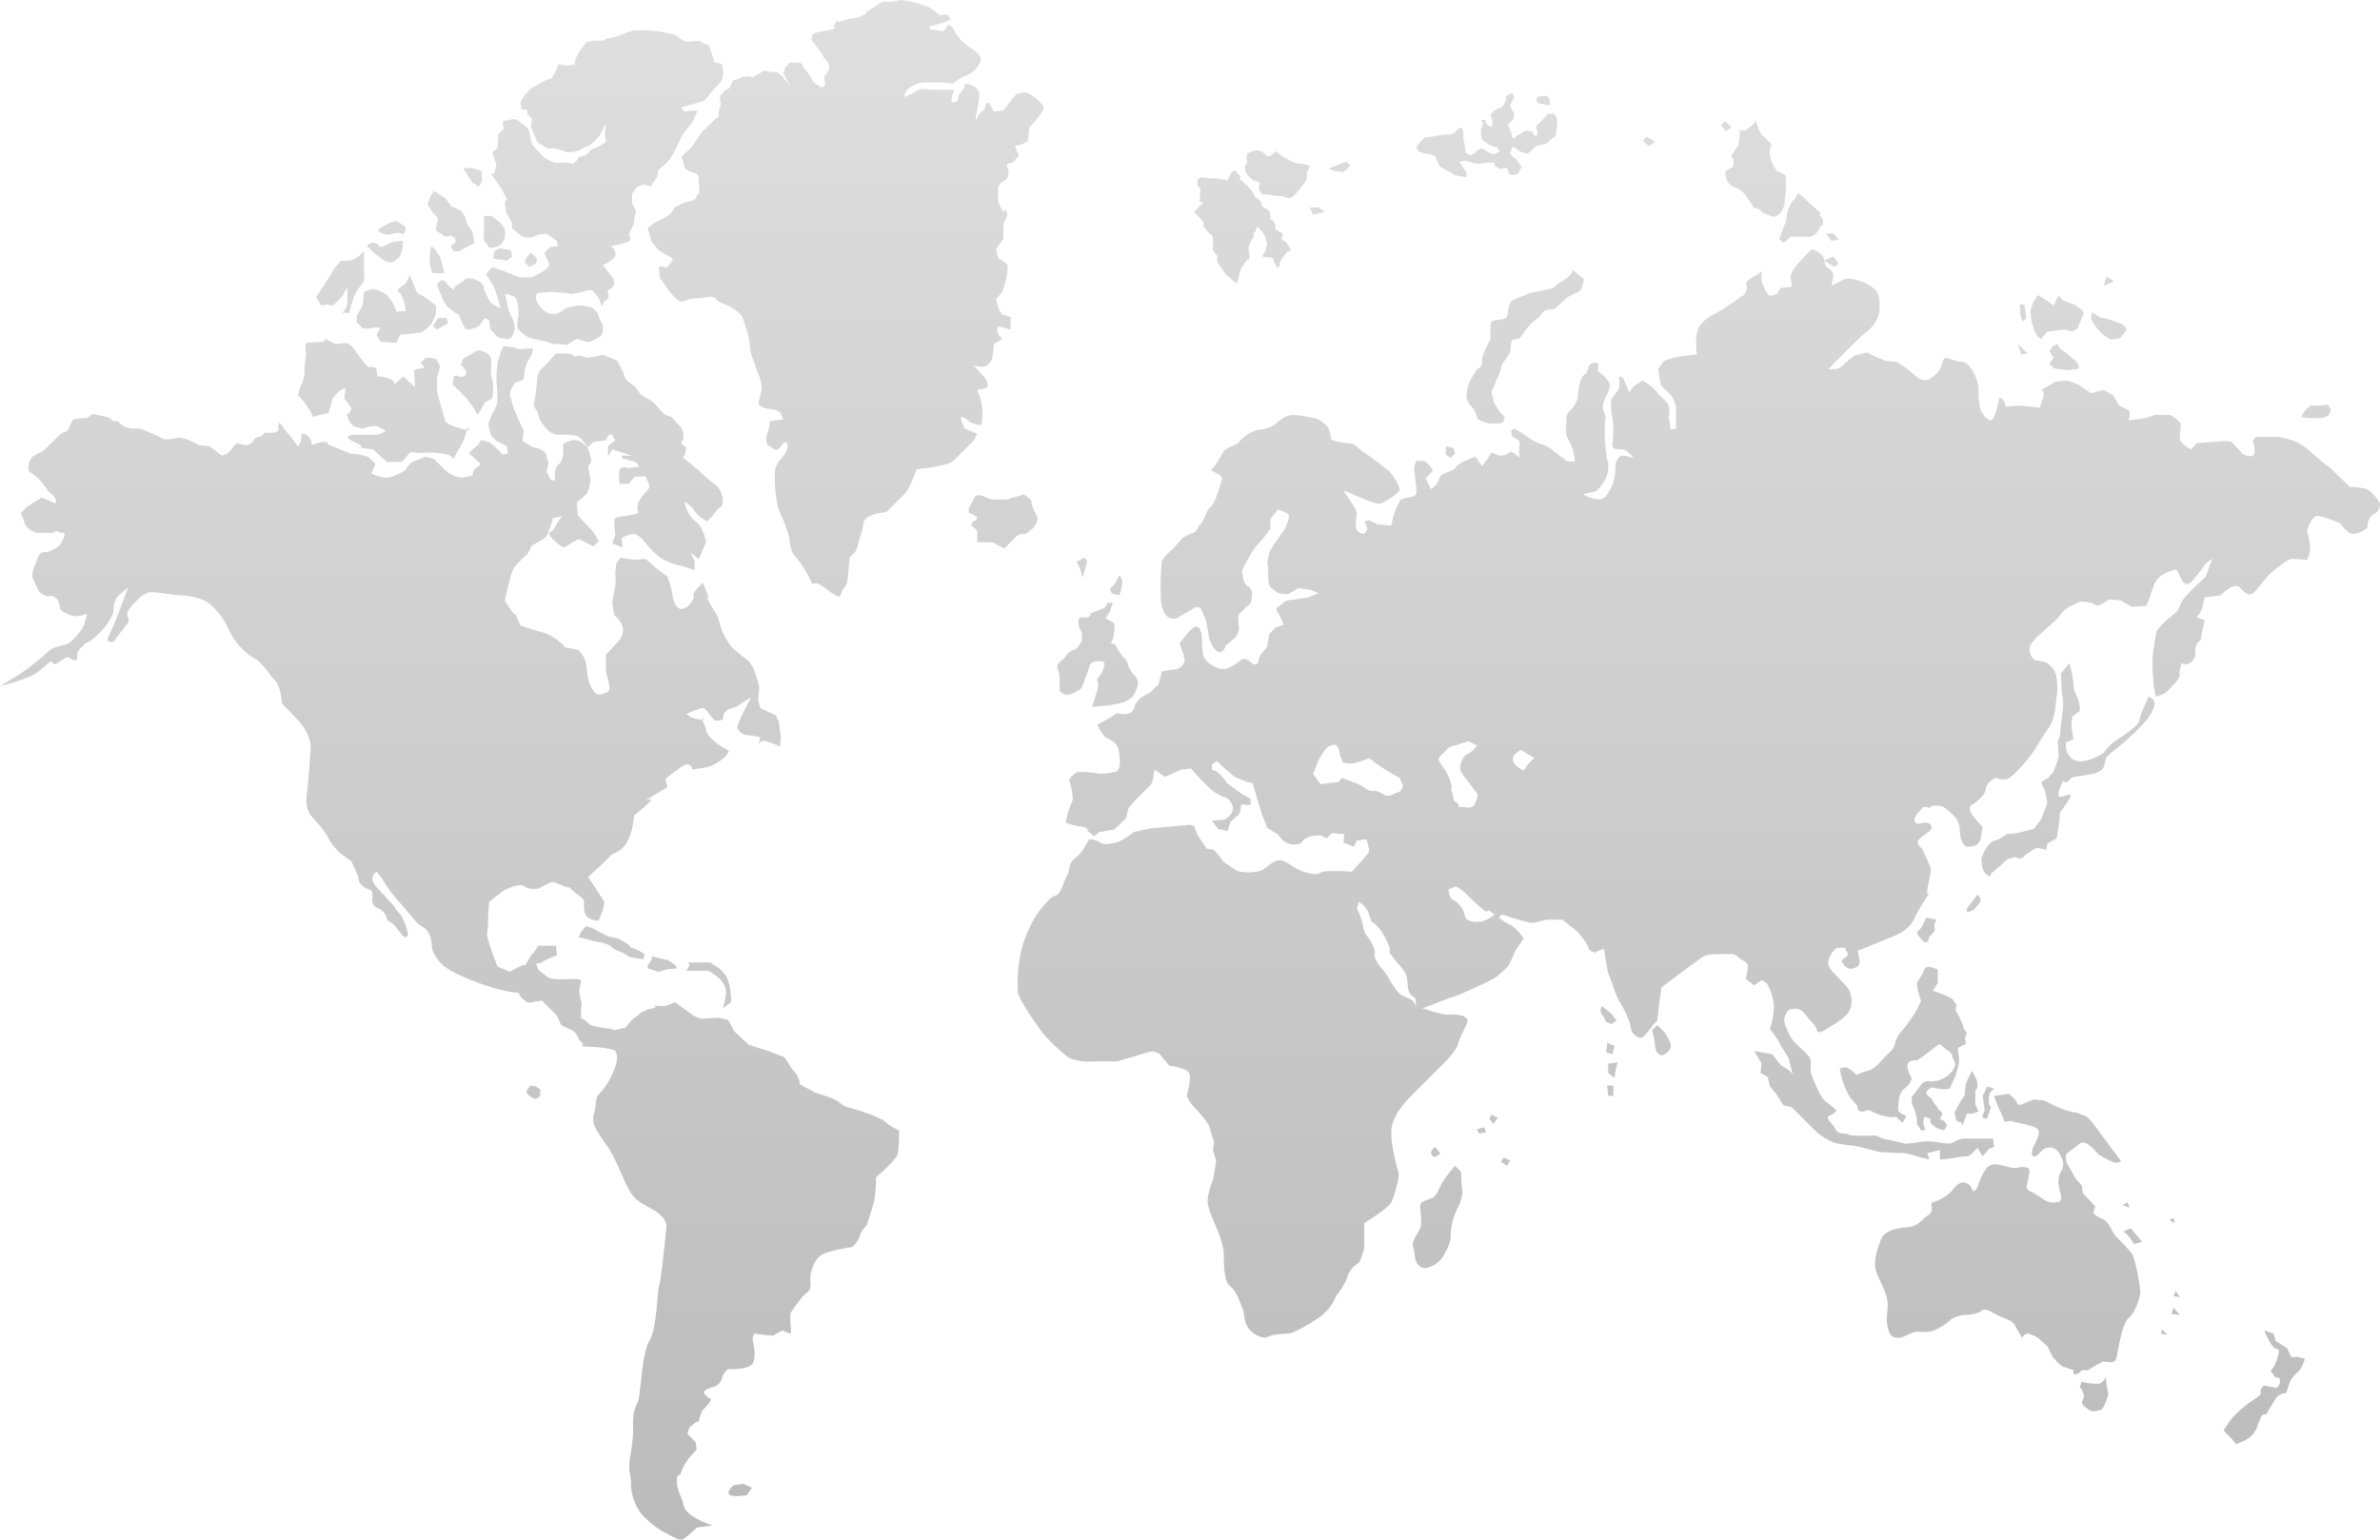 <svg id="그룹_62" data-name="그룹 62" xmlns="http://www.w3.org/2000/svg" xmlns:xlink="http://www.w3.org/1999/xlink" width="593.141" height="383.767" viewBox="0 0 593.141 383.767">
  <defs>
    <linearGradient id="linear-gradient" x1="0.5" x2="0.5" y2="1" gradientUnits="objectBoundingBox">
      <stop offset="0" stop-color="#dfdfdf"/>
      <stop offset="1" stop-color="#bbb"/>
    </linearGradient>
    <clipPath id="clip-path">
      <rect id="사각형_116" data-name="사각형 116" width="593.141" height="383.767" fill="url(#linear-gradient)"/>
    </clipPath>
    <clipPath id="clip-path-2">
      <rect id="사각형_115" data-name="사각형 115" width="593.14" height="383.767" fill="url(#linear-gradient)"/>
    </clipPath>
  </defs>
  <g id="그룹_58" data-name="그룹 58" clip-path="url(#clip-path)">
    <g id="그룹_57" data-name="그룹 57" transform="translate(0 0)">
      <g id="그룹_56" data-name="그룹 56" clip-path="url(#clip-path-2)">
        <path id="패스_192" data-name="패스 192" d="M437.185,245.629c.91.681.607.455,0,0M589.763,121.908a15.547,15.547,0,0,0-4.159-.522s-4.674-4.685-5.462-5.2-3.889-3.116-4.674-3.9a14.287,14.287,0,0,0-3.641-2.342,15.769,15.769,0,0,0-4.422-1.04h-5.2l-.773,1.04s1.04,3.123,0,3.641-2.6-.518-2.6-.518l-2.6-2.861a5.645,5.645,0,0,0-1.554-.263c-.785,0-3.9.263-3.9.263l-3.379.259-1.3,1.558s-2.857-1.3-2.857-2.857.518-3.123,0-3.9a9.418,9.418,0,0,0-2.342-1.817H537a16.524,16.524,0,0,1-4.156,1.036l-2.346.263s.784-2.087-.259-2.6l-2.08-1.047L526.6,98.513l-2.342-1.3-3.116.785-3.112-2.087s-2.605-1.036-2.864-1.036-2.861.259-2.861.259l-3.638,2.08s1.036.259.518,1.821-.781,2.6-.781,2.6l-1.821-.259-3.382-.266-3.371.266a2.459,2.459,0,0,0-.777-1.824l-.784-.518s-1.036,5.725-2.076,5.725-2.339-1.824-2.6-2.6a21.078,21.078,0,0,1-.522-5.2c0-2.339-2.08-6.765-4.159-6.765s-3.889-1.558-4.418-.777-.781,2.857-1.813,3.641-2.6,3.12-5.462.522a19.49,19.49,0,0,0-4.678-3.386l-2.6-.259-2.6-1.04-2.076-1.04-2.076.522-1.044.259-1.3,1.04c-1.3,1.044-2.083,2.342-3.641,2.342h-1.554s7.8-8.052,9.614-9.359a8.245,8.245,0,0,0,3.127-4.937c0-1.044.252-4.159-.792-5.2a8.738,8.738,0,0,0-3.634-2.339c-1.558-.518-3.382-1.04-4.415-.518s-3.127,1.558-3.127,1.558.781-2.6.263-3.382a4.649,4.649,0,0,0-1.558-1.3l-.518-1.565s.259-.259-.522-1.3a5.8,5.8,0,0,0-2.6-1.558s-2.339,2.342-3.641,3.893-1.817,2.868-1.554,3.649a6.834,6.834,0,0,1,.259,1.813,19.632,19.632,0,0,1-2.342.266c-.777,0-1.3,1.558-1.3,1.558l-1.817.518A6.525,6.525,0,0,1,439.79,72a18.386,18.386,0,0,0-.777-1.817v-2.6a6.391,6.391,0,0,1-1.828,1.3,8.394,8.394,0,0,0-2.08,1.558,3.143,3.143,0,0,1,.263,1.3,4.022,4.022,0,0,1-.773,1.817l-2.346,1.558a45.219,45.219,0,0,1-4.411,2.861c-1.565.777-3.9,2.08-4.689,4.156s-.255,6.239-.255,6.239-7.538.518-8.578,2.08l-1.036,1.562s.255,2.08.518,3.379,2.342,2.6,2.857,3.382a12.585,12.585,0,0,1,1.044,2.6v5.462l-1.3.248-.518-3.112s.518-2.339-.263-3.379a13.885,13.885,0,0,0-2.08-2.08,13.763,13.763,0,0,0-2.853-2.861l-1.3-.781-2.083,1.3L406,97.732l-1.565-3.638-1.04-.266s.526,2.08,0,3.127-1.817,2.076-1.817,2.857a14.236,14.236,0,0,0,.263,4.418c.518,2.605,0,5.98,0,6.757s.773,1.04,1.554,1.04,1.04-.255,2.076.518a10.513,10.513,0,0,1,1.824,1.821s-2.6-1.3-3.641-.522a3.226,3.226,0,0,0-1.04,2.342,13.853,13.853,0,0,1-.773,4.681c-.788,1.554-1.562,3.634-3.382,3.634a8.973,8.973,0,0,1-3.9-1.3s2.342-.522,3.12-.781,2.6-2.853,2.864-4.156a5.913,5.913,0,0,0,0-3.638,40.326,40.326,0,0,1-.525-9.618c.263-1.3,0-1.3-.518-3.123s2.342-4.933,1.554-6.494a8.952,8.952,0,0,0-2.861-2.861s.525-1.817-.255-2.08-1.821.518-1.821.518l-.784,2.083a2.676,2.676,0,0,0-1.292,1.562,12.647,12.647,0,0,0-.777,3.9,5.7,5.7,0,0,1-2.083,3.9,2.876,2.876,0,0,0-.781,2.346c0,.77-.514,3.112.259,4.415a16.718,16.718,0,0,1,1.3,2.857,14.524,14.524,0,0,1,.522,2.6c0,.777-2.083.259-2.083.259s-2.083-1.562-3.379-2.6a9.554,9.554,0,0,0-3.638-1.821A15.608,15.608,0,0,1,380,108.393l-2.594-1.558-.785.514s0,1.558.785,1.821,1.558.777,1.291,1.817a12.139,12.139,0,0,0,0,3.12s-2.076-2.08-2.594-1.3-2.335.785-2.335.785l-2.08-.785-.785,1.3-1.562,2.08-1.554-2.342s-4.159,1.3-4.937,2.605-3.9,1.3-4.159,2.853a4.51,4.51,0,0,1-2.083,2.605l-1.3-2.605,1.821-2.076s-1.558-2.339-2.339-2.339h-1.824a5.363,5.363,0,0,0-.522,2.08c0,1.036.788,4.94.522,5.976s-2.076,1.047-2.076,1.047l-1.824.511a23.717,23.717,0,0,0-1.817,4.156c-.255,1.3-.518,2.342-.518,2.342l-3.375-.259-2.08-1.032s-1.558,0-1.047.77a3.072,3.072,0,0,1,.529,1.565l-.792,1.036a2.1,2.1,0,0,1-2.069-1.821c-.259-1.817.777-3.116-.259-4.678s-2.864-4.418-2.864-4.418,7.793,3.641,9.092,3.382,4.681-2.6,4.948-3.382-2.083-4.418-2.868-4.937-3.9-3.12-5.98-4.422-2.069-2.335-3.889-2.335a16.191,16.191,0,0,1-4.167-.781s-.514-2.08-.773-2.853-2.6-2.342-2.6-2.342a37.542,37.542,0,0,0-5.98-1.036c-1.813,0-2.6.514-4.156,1.817a7.416,7.416,0,0,1-4.681,1.81,9.058,9.058,0,0,0-4.933,3.127c-.525.777-3.645,1.3-4.159,2.861a18,18,0,0,1-2.861,4.156l2.08,1.04.781.781s-1.562,6.235-2.861,7.279-1.821,3.9-2.6,4.415-.781,1.821-1.821,2.08a11.252,11.252,0,0,0-2.594,1.3l-2.6,2.861s-2.339,1.817-2.6,3.116-.522,9.1,0,10.92,1.044,2.853,2.342,3.123,1.3,0,3.116-1.044,3.12-1.817,3.12-1.817l1.04.255,1.3,2.861s.529,2.339.785,4.159,2.083,4.678,3.12,3.9a2.183,2.183,0,0,0,1.047-1.558l2.331-1.824a4.873,4.873,0,0,0,1.044-2.339c0-1.04-.525-2.864,0-3.638s.522-.266,1.3-1.3,1.558-.777,1.813-2.339.263-2.6-1.036-3.379-1.306-3.9-1.306-3.9,2.342-4.933,3.9-6.491a30.984,30.984,0,0,0,3.12-3.9v-2.339L318.4,127.1a5.73,5.73,0,0,1,2.605,1.04c.773.777-1.047,4.152-1.047,4.152s-1.558,2.083-2.08,2.868-1.558,2.594-1.558,2.594l-.518,2.6s.263.259.263,2.08,0,3.638.777,4.156,1.817,1.306,1.817,1.306l2.346.255,2.59-1.562,3.386.522,1.554.785-2.594,1.04-3.386.514a5.289,5.289,0,0,0-2.335.522,11.948,11.948,0,0,0-1.562,1.3s-1.04,0-.259,1.3a29.2,29.2,0,0,1,1.558,3.116l-2.08.777-1.558,1.562-.518,3.12-1.821,2.339-.522,1.821s-.773.785-1.813-.263a2.329,2.329,0,0,0-2.087-.773,14.025,14.025,0,0,1-3.638,2.335,3.678,3.678,0,0,1-2.857-.259s-2.605-1.04-3.12-2.861-.259-4.419-.518-5.458-.522-1.824-1.3-1.824-2.339,1.824-2.339,1.824l-1.817,2.342,1.036,2.857.266,1.558-.522,1.047s-1.044,1.032-1.824,1.032a31.727,31.727,0,0,0-3.379.525l-.777,3.112-2.083,2.083-2.335,1.3a12.367,12.367,0,0,0-1.3,1.562c-.518.777-.259,1.817-1.562,2.331a5.729,5.729,0,0,1-3.12,0l-1.554,1.044-3.379,1.821s1.3,2.6,2.072,3.12a14.747,14.747,0,0,1,1.824,1.04,3.543,3.543,0,0,1,1.558,2.864c.263,1.554.522,4.156-.777,4.678a15.775,15.775,0,0,1-4.159.514s-4.678-.781-5.721-.255a5.363,5.363,0,0,0-1.817,1.813,17.789,17.789,0,0,1,.773,3.12c0,.785.525,1.562-.252,2.861a18.234,18.234,0,0,0-1.3,4.678,18.47,18.47,0,0,0,4.156,1.044c1.3,0,1.3,1.036,1.3,1.036l1.558,1.3,1.3-1.044s2.861-.518,3.379-.518,3.379-3.116,3.379-3.116l.514-2.342a48.178,48.178,0,0,1,3.9-4.163,11.486,11.486,0,0,0,2.08-2.331l.518-3.12,2.6,1.821,4.159-1.821,2.339-.263a68.489,68.489,0,0,0,4.94,5.2,10.878,10.878,0,0,0,3.116,1.828,3.231,3.231,0,0,1,2.346,2.59c.259,2.08-2.087,3.12-2.087,3.12l-3.108.263,1.554,2.08,2.335.518.781-2.339L308.79,203a7.581,7.581,0,0,0,.522-2.08c0-.781,1.3-.259,1.3-.259h1.044V199.1l-2.339-1.3s-2.08-1.558-2.861-2.08-.781-.777-1.821-2.076a6.277,6.277,0,0,0-2.594-1.821v-1.3l1.3-.781a38.466,38.466,0,0,0,4.415,3.9c1.044.518,3.123,1.3,3.123,1.3l1.3.255,1.036,3.641,1.3,4.159,1.3,3.379,2.6,1.558,1.3,1.565a6.693,6.693,0,0,0,2.339,1.036,13.949,13.949,0,0,0,2.08-.259l.785-1.044,1.554-.777,2.605-.263,1.558.781,1.292-1.3,3.123.259-.259,2.08,2.6,1.036.777-1.551,2.339-.266s1.044,2.6.522,3.379-4.159,4.681-4.159,4.681-6.761-.522-7.793.263-3.9,0-5.466-.785-3.375-2.339-4.677-2.339-3.116,1.562-4.156,2.339-5.714,1.032-7.02,0-2.6-1.554-3.116-2.339-2.083-2.6-2.083-2.6l-1.817-.255-2.08-3.12a12.577,12.577,0,0,1-1.036-2.6l-1.044-.259s-8.056.777-8.837.777-5.2,1.036-5.2,1.036-2.864,2.342-4.418,2.6-2.861.781-3.9,0a5.649,5.649,0,0,0-2.861-.781s-1.562,3.379-3.382,4.678-1.3,3.123-2.08,4.418-1.554,4.678-2.853,4.937-3.375,2.864-4.685,4.685a33.023,33.023,0,0,0-3.893,9.092,38.4,38.4,0,0,0-.785,10.395c.263,1.828,5.2,8.844,6.243,10.143s5.2,5.458,6.754,6.235a12.681,12.681,0,0,0,5.462.781h6.235s6.243-1.817,7.8-2.339a3.244,3.244,0,0,1,2.857.522l2.346,2.861a23.485,23.485,0,0,1,3.379.773c1.558.522,1.817,1.3,1.817,2.342a36.172,36.172,0,0,1-.781,4.418,8.936,8.936,0,0,0,2.08,3.12c1.562,1.558,3.379,3.9,3.638,4.937s1.04,3.379,1.04,3.379l-.259,2.08.781,2.6s-.522,3.9-.781,4.681-1.558,4.156-1.3,5.98,1.817,5.2,2.339,6.5a27.138,27.138,0,0,1,1.554,4.937c.259,1.558-.255,7.538,1.565,9.1s2.339,3.638,3.112,5.462.263,3.634,1.821,5.455,3.9,2.339,4.685,1.821,3.634-.781,4.94-.781,6.235-2.861,8.574-4.677a11.81,11.81,0,0,0,3.379-4.681s2.335-2.857,2.857-4.933a6.373,6.373,0,0,1,2.861-3.382,18.675,18.675,0,0,0,1.291-3.638v-6.239s5.98-3.638,6.765-5.2,2.083-6.239,1.817-7.275-2.6-8.578-1.554-12.216,4.677-7.02,4.677-7.02,6.491-6.494,8.052-8.06,3.386-3.638,3.638-4.94,2.083-4.415,2.346-5.451-1.3-1.562-1.3-1.562a10.744,10.744,0,0,0-3.379-.255c-1.04.255-6.494-1.565-6.494-1.565s6.757-2.6,8.319-3.12,9.61-4.156,10.391-4.94,2.6-2.08,3.123-3.375,1.554-3.379,1.554-3.379l1.821-2.605s-2.076-2.853-3.375-3.375a13.507,13.507,0,0,1-2.857-1.821l.77-.777s6.243,2.076,7.542,2.076,2.861-.777,4.159-.777h3.379L393,232.11s2.6,2.861,2.857,4.159c.137.685,1,1.01,1.58,1.158a13.9,13.9,0,0,1,2.32-.9s.785,5.714,1.3,6.753,1.562,4.674,2.342,5.984a30.549,30.549,0,0,1,2.86,5.98c.255,1.3.255,2.072,1.3,2.853s1.554.785,2.331,0a27.585,27.585,0,0,0,2.083-2.594l1.036-1.047.522-4.418.529-3.9,5.188-3.9c1.044-.777,3.9-2.857,4.944-3.638s3.9-.781,3.9-.781h3.638c.781,0,2.08,1.306,2.08,1.306s2.08.777,1.817,2.072-.522,2.864-.522,2.864l2.08,1.558,1.828-1.3,1.3.777a13.967,13.967,0,0,1,1.817,5.721,21.8,21.8,0,0,1-1.036,5.721,20.2,20.2,0,0,1,2.076,2.853c.522,1.044,2.6,4.418,2.6,4.418l.781,3.12s1.04,2.6.518,1.3-3.123-2.6-3.123-2.6l-2.331-2.861-4.426-.777,1.828,3.112-.266,2.339,1.817,1.047.525,2.331,1.562,1.824,1.817,2.857,2.08.522s4.415,4.411,5.458,5.462a15.066,15.066,0,0,0,5.2,3.375,35.366,35.366,0,0,0,5.2.781l6.235,1.558s4.94.252,5.976.252a19.493,19.493,0,0,1,3.9,1.047l2.339.522-.518-1.569,3.116-.773v2.342a38.411,38.411,0,0,0,4.422-.522,11.9,11.9,0,0,1,2.594-.259l.781-.525,1.562-1.554,1.3,2.08,1.547-1.824,1.31-.518-.266-2.076h-7.534a6.984,6.984,0,0,0-2.08.777c-.777.525-1.821.525-3.382.263a16.1,16.1,0,0,0-4.933-.263c-1.3.263-3.908.525-3.908.525a44.3,44.3,0,0,0-4.67-1.047,8.751,8.751,0,0,1-2.605-1.036s-6.235.263-7.016-.259-2.335.259-3.116-1.3-2.857-2.864-1.558-3.379a4.134,4.134,0,0,0,1.817-1.3s-1.817-1.565-2.857-2.342-2.083-3.382-3.116-5.721,0-3.9-.788-5.2-3.9-3.379-4.937-5.455-1.558-3.641-1.3-4.422.777-2.08,1.562-2.08,2.083-.773,3.641,1.31,2.59,2.6,2.853,3.9,2.342-.259,3.638-1.044,4.159-2.6,4.681-4.163a6.141,6.141,0,0,0-.522-5.192c-1.033-1.558-4.674-4.415-4.933-5.98s1.554-4.159,2.339-4.159h2.339c-1.306,0,.777,1.3,0,2.076s-1.821.788-1.04,1.824,1.558,1.562,2.335,1.3,2.076-.522,1.824-2.08a17.236,17.236,0,0,0-.518-2.342s7.013-2.861,8.315-3.371,4.678-1.821,5.976-4.944a44.941,44.941,0,0,1,3.863-6.376c-2.046,2.546.533-4.851.033-6.1-.514-1.3-2.08-4.678-2.08-4.678s-1.817-1.3-.781-2.342,3.12-2.08,3.12-2.857-.514-1.3-1.558-1.3-2.076.785-2.6-.259,1.3-2.6,1.817-3.379,3.645.522,2.339,0,2.083-1.04,3.386,0,2.59,2.342,2.59,2.342a6.361,6.361,0,0,1,1.047,2.6,20.464,20.464,0,0,0,.255,2.6s.777,2.076,1.558,2.076a5.782,5.782,0,0,0,2.076-.255c.785-.259,1.306-1.562,1.306-1.562l.525-3.116a22.888,22.888,0,0,1-2.864-3.382,2.538,2.538,0,0,1-.263-1.817s3.641-2.08,3.9-4.163,2.6-2.857,2.6-2.857a4.011,4.011,0,0,0,2.864.263c1.3-.518,5.455-4.94,7.534-8.578s3.123-4.159,3.9-6.761.777-8.052.777-5.455.518-3.382-.263-5.458a5.337,5.337,0,0,0-2.6-2.864l-2.594-.514s-2.339-1.821-.781-4.159,6.239-5.462,7.272-7.279c1.051-1.817,4.944-3.12,4.944-3.12s2.6,0,3.641.781,2.857-1.3,3.638-1.3,2.857.263,2.857.263l2.6,1.562,3.641-.263s.777-1.824,1.032-2.6.785-3.379,2.346-4.678a10.989,10.989,0,0,1,4.156-1.817l1.558,3.116a1.276,1.276,0,0,0,1.821.263,26.336,26.336,0,0,0,3.379-4.159,8.3,8.3,0,0,1,2.087-1.824l-1.565,4.422s-4.94,4.418-5.98,6.239-.263,1.817-2.6,3.638a19.785,19.785,0,0,0-3.641,3.641,54,54,0,0,0-1.04,6.757,55.766,55.766,0,0,0,.263,6.494,30.326,30.326,0,0,0,.514,3.123,5.8,5.8,0,0,0,2.861-1.3c1.044-1.04,3.379-3.382,3.123-4.163s.518-2.857.518-2.857a1.95,1.95,0,0,0,2.339-.263c1.04-1.036,1.04-1.558,1.04-3.116a2.882,2.882,0,0,1,1.3-2.339s.263-1.824.526-2.861l.518-2.08-2.08-.785a5.215,5.215,0,0,0,1.562-2.853l.518-2.076,3.9-.525s3.382-3.379,4.681-2.076,2.339,2.335,3.379,1.562,3.641-4.422,4.674-5.2,3.9-3.382,5.2-3.382,3.638.266,3.638.266a6.563,6.563,0,0,0,.781-3.641,31.27,31.27,0,0,0-.781-3.645s1.04-3.375,2.346-3.638,5.973,1.821,5.973,1.821,1.824,2.6,3.12,2.6,3.638-1.036,3.638-1.821a3.657,3.657,0,0,1,1.558-3.116,2.567,2.567,0,0,0,1.562-2.339c0-.773-2.076-3.382-3.379-3.9M340.234,196.5a8.988,8.988,0,0,0-3.116-1.558l-2.6-1.044-1.04,1.044-4.415.518-1.821-2.6s.777-1.821,1.036-2.594,1.817-3.638,2.861-4.163,1.821-.777,2.339.259.259,1.821.785,2.6-.263,1.036,1.292,1.3a5.9,5.9,0,0,0,2.861-.266l2.346-.777s0-.781,1.81.777a47.824,47.824,0,0,0,6.247,3.9l.781,1.821s0,1.554-1.3,1.817-1.821,1.562-3.9.263-2.346,0-4.167-1.3m11.96,53.022a23.421,23.421,0,0,0-2.594-1.3c-.781-.266-2.083-1.817-3.386-4.156s-2.08-2.6-3.116-4.422-.259-2.08-.525-2.857a10.537,10.537,0,0,0-1.81-3.375c-.792-.781-1.04-2.342-1.3-3.641a18.647,18.647,0,0,0-1.306-3.379l.522-1.562.784.518a6.975,6.975,0,0,1,1.554,2.08l.777,2.342s1.565.514,3.382,3.9,1.036,3.634,1.036,3.634a38.946,38.946,0,0,0,2.857,3.638c1.824,2.08,1.565,3.123,1.824,5.2a3.043,3.043,0,0,0,1.817,2.6l.259,2.08Zm6.5-59.783c-.529-1.032.77-1.558,1.558-2.6a3.578,3.578,0,0,1,2.339-1.3c.773-.259,3.375-1.04,3.375-1.04l2.087,1.04a5.08,5.08,0,0,1-1.824,1.824c-1.3.773-1.04.514-1.554,1.3a4.923,4.923,0,0,0-.785,2.6c0,.785,1.3,2.339,2.861,4.418l1.565,2.08s-.525,2.861-1.565,3.116-1.04,0-2.605,0,0,0-.781-.777-1.036-.773-1.036-.773a21.475,21.475,0,0,0-.518-2.35,1.822,1.822,0,0,1,0-1.3l-.518-1.817-1.04-2.083a16.434,16.434,0,0,1-1.558-2.339m11.176,39.77a5.745,5.745,0,0,1-3.641,0c-1.554-.522-.781-1.558-2.083-3.379s-2.076-1.558-2.59-2.339a4.45,4.45,0,0,1-.526-2.083l1.824-.773s.777.514,1.554,1.036.781.781,3.908,3.638,2.069,1.04,2.59,1.3a15.4,15.4,0,0,1,1.558,1.044,9.239,9.239,0,0,1-2.594,1.558m10.917-38.989-1.044,1.558s-2.335-1.04-2.594-2.339a1.709,1.709,0,0,1,.518-1.821l1.3-1.036,3.375,2.08Zm100.293,31.832a4.369,4.369,0,0,0,.292-.381c1.177-1.647.7-1.044-.292.381m-83.4,15.213c.611,0,.292,0-.241-.141-.093.085-.056.141.241.141m-33.534,54.583-1.554-1.558s-2.339,2.857-3.127,4.159c-.77,1.3-1.3,3.375-2.59,3.9s-2.6.781-2.861,1.558.522,4.156,0,5.721-2.339,3.379-1.821,4.937.255,2.6.777,3.638a2.3,2.3,0,0,0,2.605,1.558,6.486,6.486,0,0,0,3.889-2.594c.788-1.3,2.091-3.641,2.091-5.2a14.82,14.82,0,0,1,1.3-6.235c1.036-2.08,1.821-4.159,1.554-5.462a33.538,33.538,0,0,1-.263-4.418m-5.192-4.685-1.3-1.554s-1.562,1.044-.777,2.08,2.08-.525,2.08-.525M371.17,278.9l1.036,1.3,1.04-1.562-1.554-.781Zm2.857,10.65,1.565,1.044.777-1.3-1.562-.777Zm38.985-34.042-1.3,1.3a19.516,19.516,0,0,1,.777,3.893c0,1.306,1.044,2.605,1.824,2.342s2.339-1.3,2.08-2.6a10.632,10.632,0,0,0-1.562-3.123Zm-11.431-.259,1.3-.788-1.3-1.813-2.342-1.821a1.785,1.785,0,0,0,0,2.083,7.2,7.2,0,0,1,1.044,1.817Zm.781,5.451-1.817-.781-.263,2.342,1.562.522Zm-1.565,6.757,1.565,1.3.255-1.821.518-2.08-2.339.259Zm0,5.721h1.3v-2.6h-1.554Zm79.281-44.447s-.263.522-1.044,2.083-1.817,1.04-.781,2.6,2.087,2.076,2.346.77,1.817-1.551,1.558-2.857a2.354,2.354,0,0,1,.522-2.076Zm12.737-5.721L490.21,226.4v1.036l1.565-.522a19.39,19.39,0,0,0,1.558-1.821c.784-1.04-.518-2.08-.518-2.08M481.895,271.1c.785.259,3.9.781,4.159,0s1.04-2.339,1.04-2.339,1.558-3.641,1.04-5.717.263-2.08.263-2.08l1.558-.785-.259-1.291.514-1.565-.781-.773-.255-1.04-.777-1.828-1.047-1.821.263-1.3L486.572,249l-2.08-1.044-2.861-1.036,1.306-1.817v-3.375s-2.861-1.562-3.379,0a11.8,11.8,0,0,1-1.821,3.12,9.838,9.838,0,0,0,.255,2.072c.259,1.036.784,2.6.784,2.6l-1.3,2.6a37.648,37.648,0,0,1-3.375,4.681c-1.817,2.08-1.817,3.371-1.817,3.371a5.133,5.133,0,0,1-1.824,2.605c-1.562,1.3-2.864,3.634-4.94,4.156a10.142,10.142,0,0,0-2.86,1.04,6.43,6.43,0,0,0-2.335-1.821,2.483,2.483,0,0,0-1.821.259s.255,1.3.514,2.342a20.277,20.277,0,0,0,1.824,4.418c.777,1.3,2.083,2.08,2.083,2.861s.518,1.04,1.3,1.04,1.04-.781,2.342,0a13.507,13.507,0,0,0,3.9,1.3,4.847,4.847,0,0,0,2.08,0l1.562,1.558,1.032-1.813s-2.076-.525-2.076-1.562,0-4.159,1.558-5.2a4.283,4.283,0,0,0,1.824-2.6s-1.306-2.076-1.04-3.379,2.339-1.04,2.339-1.04,1.558-1.036,2.6-1.824,2.339-1.817,2.339-1.817.777-.781,1.3,0,2.594,1.562,2.594,2.605,1.562,1.3,0,3.634a6.558,6.558,0,0,1-5.714,2.6c-.781-.259-1.824.514-1.824.514l-2.594,3.382V275l.777,1.824.522,2.076v1.3l1.04,1.554h1.036l-.518-1.817.263-1.558,1.554.522v1.036l1.565,1.3,1.813.518.781-1.3-.781-1.032-1.036-.518s1.036-1.3.255-1.821-.518-.781-1.3-1.562-.784-1.817-1.558-2.08-.781-1.3-.781-1.3,1.036-1.3,1.817-1.04m45.487,37.168c-1.036-1.04-1.817-3.9-3.379-4.418a5.183,5.183,0,0,1-2.346-1.562l.529-1.554-3.123-3.382-.255-1.817-1.565-1.824-1.3-2.342-1.044-1.817V287.73a14.5,14.5,0,0,1,1.3-1.036c1.036-.781,2.339-1.817,2.339-1.817a2.619,2.619,0,0,1,2.076.518,18.737,18.737,0,0,1,2.343,2.335s3.638,2.342,4.677,2.087l1.04-.266s-4.422-5.973-5.2-7.013-2.861-4.159-3.9-4.415-1.551-.788-2.339-.788a21.912,21.912,0,0,1-5.451-1.817c-1.562-.777-2.087-1.3-3.641-1.3s.255-.518-1.565,0-3.638,1.821-3.9.781-2.072-2.339-2.072-2.339l-3.641.518a37.864,37.864,0,0,0,1.554,3.9,14.352,14.352,0,0,1,1.04,2.6l1.306-.263s3.638.781,4.415,1.032,2.861.525,2.861,1.824a8.876,8.876,0,0,1-1.3,3.382s-1.044,2.335,0,2.6,1.817-1.824,3.12-2.08,2.335-.263,3.375,1.554,1.044,2.864.522,3.9a5.482,5.482,0,0,0-.781,3.9c.259,2.08,1.565,3.9-.518,4.156s-2.6-.259-4.94-1.817-2.857-.781-2.339-3.12.781-3.386,0-3.641a4.489,4.489,0,0,0-2.6,0c-1.036.255-2.857-.518-4.674-.781a2.841,2.841,0,0,0-3.382,1.562,13.518,13.518,0,0,0-1.562,3.382c-.522,1.551-1.3,2.076-1.558,1.3a2.519,2.519,0,0,0-2.083-1.817c-1.032,0-1.551.522-2.335,1.3a7.849,7.849,0,0,1-2.6,2.339c-2.335,1.562-3.12,1.04-3.12,1.817s.522,1.824-1.032,2.864-2.087,2.594-5.207,2.857-5.717,1.04-6.494,3.379-2.076,5.2-.785,8.319,2.605,5.192,2.605,7.534-.522,3.382,0,5.721,1.562,2.6,2.6,2.6,2.342-.781,3.645-1.3,2.857.255,5.192-.522a12.985,12.985,0,0,0,4.422-2.861,8.182,8.182,0,0,1,4.156-1.04,12.951,12.951,0,0,0,3.12-.781s.525-1.3,3.116.263,4.678,1.558,5.458,3.12a33.37,33.37,0,0,0,1.824,3.116s.522-1.04,1.3-1.04a8.714,8.714,0,0,1,2.6,1.04l2.342,2.08,1.3,2.6s1.821,2.346,2.864,2.605a22.416,22.416,0,0,1,2.339.777s-.266,1.044.514,1.044,1.565-1.044,1.565-1.044h1.554A36.006,36.006,0,0,1,524,339.456c.781-.259,2.857.781,3.379-.773s1.3-8.582,3.116-10.14,2.605-4.678,2.861-5.98-1.3-9.1-2.076-10.132a56.642,56.642,0,0,0-3.9-4.163M488.4,279.681c1.032,0,.255,2.072,1.032,0l.781-2.083h1.3l1.558-.518-.785-1.821V271.88l.529-.781v-1.044l-.266-1.036-1.036-2.08a33.405,33.405,0,0,0-1.558,3.116,14.06,14.06,0,0,0-.259,2.861l-1.044,1.565-1.558,2.853.255,1.044s0,1.3,1.047,1.3m7.534-7.279,1.044-1.044-1.821-.522-.263.784-.773,1.558.514,3.645-.514,1.032v.781l1.036.263,1.04-2.861-.529-.781V273.7Zm28.853,70.7a2.294,2.294,0,0,1-1.821,1.821,12.14,12.14,0,0,1-4.156-.518l-.522,1.3a4.365,4.365,0,0,1,1.04,2.08c.255,1.3-1.3,1.558.255,2.857s2.076,1.3,2.868,1.04c.773-.259,1.3.259,2.076-1.558s1.04-2.6.777-3.386a29.8,29.8,0,0,1-.518-3.634m46.009-5.2a18.594,18.594,0,0,0-.784-1.817l-2.857-1.821-.525-1.821-2.335-.777a19.908,19.908,0,0,0,2.08,3.9c1.032,1.3,2.076,0,1.3,2.6a9.011,9.011,0,0,1-1.817,3.641,9.272,9.272,0,0,1,1.044,1.3c.511.781,1.3-.259,1.3,1.044a2.158,2.158,0,0,1-.785,1.813l-2.853-.518s-.259-.518-1.036.781,1.3.514-2.08,2.857a25.834,25.834,0,0,0-4.944,4.163,27.022,27.022,0,0,0-2.335,3.375s.522.522,1.554,1.562a12.861,12.861,0,0,1,1.562,1.821l1.824-.781a6.338,6.338,0,0,0,3.379-3.382,15.4,15.4,0,0,1,1.3-3.116l1.04-.255s1.562-2.6,2.342-3.908a3.265,3.265,0,0,1,2.594-1.3l1.047-3.116a8.4,8.4,0,0,1,1.813-2.083c1.044-.777,1.824-3.375,1.824-3.375l-2.087-.525s-1.3.525-1.551-.259m-29.116-34.3-1.04.514,1.3.781Zm0,19.487,1.562.259-1.04-1.562Zm-.518,4.418,2.08.263-1.562-1.817Zm-2.594,4.94,1.551.259-1.3-1.3ZM278.9,148.415a8.1,8.1,0,0,0,.777-3.116c0-1.562-.777-1.821-.777-1.821l-1.04,2.083-1.3,1.291.522,1.047Zm-14.813,21.319v2.331s0,.525,1.3,1.047,4.159-1.565,4.159-1.565,1.558-4.152,1.817-4.937.259-1.3,1.04-1.562a6.891,6.891,0,0,1,1.821-.259s1.04,0,1.04.781a7.865,7.865,0,0,1-.781,2.342l-1.036,1.3.259,1.562-.259,1.292-.785,2.605-.518,1.558s2.08-.259,2.857-.259a31.987,31.987,0,0,0,3.379-.518l2.083-.522,1.554-1.04c.785-.518,1.565-3.116,1.565-3.116a2.772,2.772,0,0,0-.781-2.339,7.944,7.944,0,0,1-1.565-2.339,3.7,3.7,0,0,0-1.036-2.083c-.777-.522-2.339-3.379-2.339-3.379l-1.036-.259a5.717,5.717,0,0,0,.777-2.342c0-1.04.522-2.339-.259-2.861a19.634,19.634,0,0,0-1.824-1.032l1.044-1.562.781-2.339h-1.3l-.781,1.3-3.382,1.3-.518,1.04H269.02a5.677,5.677,0,0,0-.263,1.569,5.734,5.734,0,0,0,.785,2.076,6.766,6.766,0,0,1,0,2.342,8.254,8.254,0,0,1-1.565,2.076,3.655,3.655,0,0,0-2.335,1.558c-.781,1.3-2.6,1.821-2.083,3.12a7.665,7.665,0,0,1,.525,3.123m5.2-27.558L269.8,144s.781-2.6,1.04-3.638a1.043,1.043,0,0,0-.777-1.3l-1.821,1.036s.518.263,1.044,2.08m-14.04-9.1c.781,0,1.04-.518,2.08-1.3a4.553,4.553,0,0,0,1.3-2.594s-.781-1.562-1.3-2.861-.259-1.562-.259-1.562l-1.821-1.562-1.562.525-1.3.263-1.3.511h-3.9l-1.554-.511a3.28,3.28,0,0,0-1.562-.525,1.517,1.517,0,0,0-1.04.263l-.518,1.036-1.04,1.817v1.3l.781.259,1.3.777-.259.788-.781.248L241.984,131l.785.522.781.773v2.868h3.12c1.3,0,1.558.522,1.558.522l2.08,1.036,1.558-1.558c1.562-1.562,0,0,1.04-1.044a2.661,2.661,0,0,1,2.339-1.04m55.364-89.935.777,1.047,1.036.777,1.565.522-.263,1.3a2.1,2.1,0,0,0,1.3,1.817s.259-.259,1.562,0a17.462,17.462,0,0,0,2.857.255l1.569.522,1.032-.259,1.558-1.558,1.562-2.076.518-1.04V43.145l.781-1.817a10.609,10.609,0,0,0-2.6-.514c-1.036,0-3.9-1.569-3.9-1.569l-1.04-.777-1.04-.777-1.036,1.04-1.04.263-1.04-1.044-1.3-.518-1.3.259-1.3.522-.263,1.3.263.781-.263.781s-.514,0-.263,1.036-.518,0,.263,1.04m-12.993,9.621,2.335,2.594V56.4l.781,1.04,1.04,1.04s.518,0,.518,1.04v2.853l.781,1.044s.263-.259.263.785,0,1.036,1.036,2.6l1.047,1.554,2.849,2.346,1.047-3.9,1.558-2.083s.514.259.514-.777a10.051,10.051,0,0,0-.255-2.08l.522-1.558.77-1.3v-.785l.785-1.04V56.4l1.562,1.562.514,1.044.525,1.817-.259,1.036a2.621,2.621,0,0,1-.525,1.3l-.514.781,1.817.263a.807.807,0,0,1,1.044.514c.255.781-.522-.514.255.781l.781,1.3.784-1.04s-.784.518,0-.785a13.406,13.406,0,0,1,1.821-2.339s1.032,0,.514-.777-1.04-1.558-1.04-1.558l-1.044-.518.263-1.562-1.821-1.04V56.141l-.514-1.036-.785-.518v-1.04a1.852,1.852,0,0,0-1.036-1.562l-1.04-.522-.263-1.3-.781-.518-.773-.788-.522-1.029-1.3-1.565-1.817-1.562v-.777l-1.306-1.558-.781.522-1.04,2.076-1.3-.263-1.562-.255h-1.821l-1.817-.259-1.044.514s.263.263,0,1.04.781.777.781,1.562-.259,3.12-.259,3.12,1.821-.777.259.781ZM385.2,72.257c-2.861.522-3.9.781-3.9.781l-4.415,1.821s.522-1.04-.518.781,0,3.638-1.821,3.9-2.857.522-2.857.522l-.263,1.562v3.116a18.714,18.714,0,0,0-1.044,1.813,22.356,22.356,0,0,0-1.04,2.864,2.532,2.532,0,0,1-.255,1.817c-.522,1.04-.522,0-1.3,1.3s-1.562,2.6-1.562,2.6a16.333,16.333,0,0,0-.781,3.382,4.169,4.169,0,0,0,1.3,2.861,5.375,5.375,0,0,1,1.3,2.339l.263.781a8.241,8.241,0,0,0,2.853,1.032h2.6a1.152,1.152,0,0,0,1.036-.77s.522-.525-.259-1.3l-.777-.788-1.306-2.076-.773-2.861,1.04-2.339s-.266.259.514-1.3a12.294,12.294,0,0,0,1.036-3.123l.525-.781.522-.777,1.04-1.562.255-2.339.263-.777,1.3-.259s.514,0,1.04-.781,1.3-1.813,1.3-1.813a19.553,19.553,0,0,1,2.339-2.346l.785-.518s1.036-1.817,2.076-1.817a6.218,6.218,0,0,0,1.821-.266l3.116-2.853,3.12-1.562.518-1.044.522-1.813-2.857-2.346s0,.781-1.3,1.824a12.224,12.224,0,0,1-2.342,1.562c-1.3.773-.255,1.04-3.116,1.554m121.908,10.4.777,1.306.781.514,1.562-1.821,4.422-.522,1.81.522,1.3-.773.522-1.3.777-1.824.263-.777-.518-.777-1.824-1.3-.777-.263-2.083-.781-.777-.777s0-1.044-.777.518l-.777,1.554-1.821-1.3-2.083-1.3-1.036,1.558-.781,2.083a16.21,16.21,0,0,0,.259,3.112c.255.785.781,2.342.781,2.342M525.3,84.217c1.044.777,1.3.259,2.339.259s1.3-1.04,2.076-1.821-.777-1.817-.777-1.817l-2.08-.781A13.728,13.728,0,0,0,524,79.277c-.781,0-2.6-1.558-2.6-1.558l-.263,1.817s.784,1.3,1.306,2.083a14.025,14.025,0,0,0,2.853,2.6m-13.511,7.538,1.3.259,2.86.255s.259-.255,1.554-.255,0-1.824,0-1.824l-2.076-1.817-1.036-.781-1.044-.777-.522-1.04-1.3.518-.777,1.3,1.044,1.565-1.044,1.558ZM443.427,59.524l1.04,1.04,1.821-1.554h4.674a2.387,2.387,0,0,0,1.558-.785,4.431,4.431,0,0,0,1.044-1.562l.781-.781v-1.04l-1.04-1.554s1.3.522-.522-1.04-3.379-3.123-3.379-3.123l-1.3-1.036-.781,1.562a2.8,2.8,0,0,0-1.036,1.3,7.67,7.67,0,0,0-1.04,2.864,4.709,4.709,0,0,1-.522,2.331c-.522,1.3-1.3,3.382-1.3,3.382M431.985,39.766s.263,1.824-.514,2.08a4.89,4.89,0,0,0-1.558,1.047l.259,1.558a3.269,3.269,0,0,0,1.813,2.072c1.565.785.788.266.788.266l1.562,1.044,1.032,1.291s.785,1.3,1.562,2.339,0,0,1.044.522a2.822,2.822,0,0,1,1.292,1.04l2.609,1.036a2.947,2.947,0,0,0,2.069-1.3c1.047-1.3.785-3.382,1.047-4.418a22.217,22.217,0,0,0,0-4.156c0-.781-.522-.781-.522-.781l-1.562-.781a8.6,8.6,0,0,1-1.817-3.9c-.263-2.08.522-2.594.522-2.594a18.118,18.118,0,0,0-2.346-2.346c-1.033-.777-1.562-3.638-1.562-3.638l-1.291,1.3-1.306,1.04h-1.554v1.3l-.266,2.346-.773,1.04-1.04,1.817Zm26.259,20.02-1.3-1.562h-1.817l1.3,1.824Zm0,5.976-1.3-1.821-2.335,1.036,2.594,1.565Zm46.005,14.3.777-.781-.514-3.375H503.2s.263.252.263,1.817a3.407,3.407,0,0,0,.785,2.339m1.04,8.056-2.342-2.339.781,2.6Zm19.754-19.232-.785,2.339,2.6-1.04ZM431.471,31.714l-1.558-1.562-1.04,1.044,1.3,1.554Zm-18.98,3.638-2.076-1.3-1.032,1.04,1.554,1.3Zm-57.7,2.861,1.817.255s1.04.263,1.3,1.04a13.92,13.92,0,0,0,1.044,2.083l2.339,1.3,1.3.773,2.857.525v-1.3l-1.817-2.605,1.558-.259.777.259.785.259,1.3.266h.777l2.076-.266h1.558v.781l1.306.777,1.821-.259.252.785.263.781.781.255,1.3-.255.514-.781.525-1.04-.525-.777-1.032-1.306-.781-.514-.518-.781.255-.781.263-.781.781.259,1.032.781,1.3.522h.784l1.036-.781,1.04-1.04,1.04-.255,1.3-.263.781-.522.781-.781.781-.518.259-.785.259-2.072v-1.3l-.259-1.04-.781-.518h-1.3l-1.04,1.3-1.036,1.04s-1.044.522-.785,1.3l.259.777v1.04h-.781l-.518-1.04-1.558-.259-.781.522-1.817,1.04s-.518,1.04-.781,0l-.263-1.04-.781-1.817.525-.785.781-.518.259-1.558-.785-1.3-.255-.781,1.04-2.08-.522-1.036-1.558.777v1.04l-.522,1.036-.525.785-1.551.522-1.3,1.3.522,1.562v1.3h-.781l-.785-.777-.255-.781h-1.04l.518.781c-.518,2.076-.518,1.04-.518,2.076v1.04l.255,1.044,1.824,1.3.781.255,1.032.259.788,1.04-1.306.777-1.558-.518-1.562-1.04-1.029.522-.788.781-.777.255s0,.525-.785,0l-.777-.518a13.432,13.432,0,0,0-.255-2.335l-.259-1.3V32.75l-.529-1.036-.781.518c-1.3,1.036-.252.781-1.3,1.036s.259.263-1.04.263h-1.3l-2.853.522-1.824.259-1.036,1.04-1.044,1.3.525,1.04Zm21.83-5.2s.118.281.218.507c-.052-.122-.122-.289-.218-.507m.218.507c.211.492.126.289,0,0m9.4-7.268V24.694l-.773-.781h-.785l-1.562.259-.259.781.522.781ZM334.779,42.893l1.817-1.565-1.04-1.04-3.375,1.3-1.04.514,1.558.525Zm-7.534,10.654,2.853-.781-1.558-1.044h-2.08ZM360.254,112.8c0,.785,1.3,1.3,1.3,1.3l1.036-1.036-.263-1.3-1.821-.522a5.72,5.72,0,0,0-.255,1.554m-116.7-4.678-3.12-1.291-.781-1.824s-.522-1.3.259-1.04a6.4,6.4,0,0,1,1.817,1.3l1.565.514,1.3.259a35.394,35.394,0,0,0,.263-3.638,15.838,15.838,0,0,0-.781-3.9l-.518-1.3s2.6-.255,2.6-1.036a5.116,5.116,0,0,0-.522-1.821l-3.12-3.382s2.339,1.044,3.641,0a3.607,3.607,0,0,0,1.291-2.6l.263-2.6,2.083-1.3s-1.562-1.565-1.3-2.342l.259-.777,3.12.777V79.018l-1.821-.514s-.777-.263-1.3-2.083l-.518-1.821,1.562-1.821s2.076-5.976,1.036-7.016a4.91,4.91,0,0,0-2.08-1.3l-.518-2.342,1.817-2.6v-2.6a5.625,5.625,0,0,1,.263-1.562l.781-1.813s-.522-2.083-.781-1.04-1.562-2.339-1.562-2.339V46.79l.522-1.044,1.558-1.04a2.97,2.97,0,0,0,.263-2.861c-.781-1.3,1.3-1.3,1.3-1.3l1.558-1.817-1.04-2.339s3.379-.518,3.379-1.821a20.664,20.664,0,0,1,.259-2.857,24.07,24.07,0,0,0,3.382-4.159c.777-1.565-2.6-3.641-2.6-3.641s-1.562-1.3-2.857-.777-.785-.263-2.6,2.076l-1.821,2.342-2.339.259-1.3-2.339-.773.514L245.37,27.3s-1.3.781-1.565,1.558a3.74,3.74,0,0,1-.751,1.1c.381-2.039,1.014-5.5,1.014-6.039a2.5,2.5,0,0,0-1.3-2.342c-1.044-.514-2.339-1.032-2.339-.255s-1.3,1.821-1.562,2.6.522,1.04-1.04,1.562,0-3.12,0-3.12h-6.235a4.532,4.532,0,0,0-3.12.259,31.238,31.238,0,0,1-3.116,1.558,3.383,3.383,0,0,1,.773-1.817,6.683,6.683,0,0,1,4.156-1.817h4.422l2.861.259a10.684,10.684,0,0,1,2.861-1.821,6.6,6.6,0,0,0,3.375-2.6c.525-1.04,1.3-1.558-.255-3.12s-1.824-1.3-3.386-2.6a11.724,11.724,0,0,1-2.594-3.638s-1.3-1.3-1.558-.522a2.9,2.9,0,0,1-1.044,1.3l-3.116-.518a.576.576,0,0,0-.429-.592c1.832-.488,3.545-.966,3.545-.966l1.821-.781a1.37,1.37,0,0,0-1.036-1.3c-1.044-.263-.785.777-2.342-.522a8.679,8.679,0,0,0-2.339-1.558L227.692.522,224.569,0l-3.12.522a2.714,2.714,0,0,0-2.594.518,18.518,18.518,0,0,1-2.861,1.817,1.772,1.772,0,0,1-1.04,1.044l-.781.255a10.59,10.59,0,0,1-2.339.525,10.547,10.547,0,0,0-2.6.781s-.522-.522-1.04.259l-.518.777s1.558.522-1.3,1.04l-2.857.522-1.036.514-.266,1.3.522.785a15.037,15.037,0,0,1,1.04,1.3L204.56,13l.777,1.3a7.673,7.673,0,0,1,.781,1.04l.522.781v1.036l-.522,1.044-.781,1.036a3.151,3.151,0,0,1,.263,1.306v.777l-.781.522-2.08-1.3a20.8,20.8,0,0,0-1.04-1.821c-.518-.781-1.562-2.083-1.562-2.083l-.259-.777-1.04-.259h-2.076l-.525.777a1.156,1.156,0,0,0-.773,1.044V18.2a2.018,2.018,0,0,0-.359-.363c-.1-.026-.033.233.618,1.4l1.3,2.339-2.087-2.594-1.3-1.04h-1.3l-1.3-.263h-.781l-2.6,1.558a4.094,4.094,0,0,0-2.6,0,11.012,11.012,0,0,1-2.339.788l-.522,1.036-.259.781-1.3.777-1.04,1.036-.259,1.044a1.988,1.988,0,0,1,.259,1.558l-.259.781-.263,1.044v1.04l-.781.518-.777.777s-.781.785-1.562,1.562a7.909,7.909,0,0,0-1.817,2.08c-1.3,1.821-1.562,2.6-3.116,3.9s-1.044,1.3-.785,2.339.259,1.558,1.04,2.083a6.538,6.538,0,0,0,1.821.773s1.04,0,1.04,1.562.518,3.127-.263,3.9,0,1.044-2.08,1.562a13.059,13.059,0,0,0-3.638,1.554,6.419,6.419,0,0,1-3.12,2.864,11.432,11.432,0,0,0-3.638,2.335s.259.788.777,2.6,0,.263,1.3,2.08,4.418,2.339,4.159,3.116a8.365,8.365,0,0,1-1.562,2.083s-1.817-1.04-1.817,0a20.183,20.183,0,0,0,.259,2.6,8.114,8.114,0,0,1,.781,1.04,23.522,23.522,0,0,0,2.6,3.379c1.04,1.04,1.562,1.562,2.339,1.3a11.048,11.048,0,0,1,3.116-.781,27.692,27.692,0,0,0,2.868-.255,2.375,2.375,0,0,1,1.554,0c1.044.255.781,1.036,2.339,1.558s4.678,2.08,5.2,4.156,1.3,3.116,1.558,6.239,1.04,3.638,1.3,4.937,2.076,4.159,1.558,6.5-1.04,3.123-.263,3.638a7.09,7.09,0,0,0,1.562.781s3.12,0,3.641,1.306l.518,1.3-3.379.518a7.945,7.945,0,0,1-.522,2.857c-.518,1.04-.518,2.864.522,3.382s1.558,1.3,2.339.522,1.562-2.346,2.076-1.04-1.554,3.634-1.554,3.634a5.566,5.566,0,0,0-1.562,3.379,35.518,35.518,0,0,0,.522,7.286,13.125,13.125,0,0,0,1.3,3.889,41.731,41.731,0,0,1,1.824,5.2s0,2.861,1.3,4.418a23.847,23.847,0,0,1,3.382,4.94l1.04,2.083s.77-.525,2.076.255,2.339,1.817,3.379,2.339,1.3,1.036,1.821-.522,1.3-.781,1.558-3.9.518-4.94.518-4.94a4.646,4.646,0,0,0,1.821-2.335c.259-1.3,1.04-3.641,1.3-4.681s0-2.072,1.3-2.861a9.158,9.158,0,0,1,2.6-1.036l2.08-.259s3.634-3.634,4.678-4.681,2.861-5.976,2.861-5.976,7.8-.781,9.1-2.08l5.2-5.2ZM122.422,43.411l2.6,3.634,1.3,2.605-.522.777.263,2.339,1.562,2.861v1.3l2.6,2.087a9.321,9.321,0,0,0,1.817.255,5.717,5.717,0,0,0,2.08-.781l2.076-.259,2.6,1.824.259,1.292-2.08.263-1.3,1.558,1.3,2.853-.781,1.051s-1.558,1.032-2.6,1.558a4.715,4.715,0,0,1-2.853.518c-1.565,0-1.824-.259-1.824-.259s-3.379-1.3-4.678-1.817-1.821-.263-1.821-.263l-1.3,1.554s1.558,2.346,2.08,3.386a47.324,47.324,0,0,1,1.558,5.192L122.944,75.9a4.269,4.269,0,0,1-1.3-1.565c-.259-.777-1.044-1.817-1.044-2.594s-1.04-1.562-1.04-1.562l-1.817-.781h-1.558a9.747,9.747,0,0,1-2.08,1.562,1.6,1.6,0,0,0-1.044,1.3l-1.558-1.3a1.782,1.782,0,0,0-1.036-1.044c-.785-.255-1.562,1.044-1.562,1.044s1.04,2.857,1.817,4.418,3.641,3.123,3.641,3.123a30.867,30.867,0,0,0,1.562,3.379c.518.773,3.375-.525,3.375-.525l1.558-2.08,1.04.518a8.25,8.25,0,0,0,.263,1.824c.259,1.036.518.777,1.3,1.817s1.554.781,2.6,1.04,1.3,0,2.076-1.821-1.558-5.2-1.558-5.98A22.368,22.368,0,0,0,125.8,73.3a6.263,6.263,0,0,1,2.08.518c1.3.518,1.3,3.116,1.3,4.422s-.259,2.072-.259,3.116,2.339,2.605,3.12,2.861a33.722,33.722,0,0,0,3.382.777c1.3.259,1.817.781,3.116.781a15.243,15.243,0,0,1,2.6.259l2.594-1.558s1.824.518,2.6.777,2.342-1.036,3.12-1.291.781-1.828.781-1.828a2.688,2.688,0,0,0-.522-2.076c-.781-1.3,0,0-.518-1.3s-.263-.777-1.036-1.554-1.044-.525-1.824-.781a4.313,4.313,0,0,0-1.817-.266,13.681,13.681,0,0,0-2.861.522c-1.04.259-1.3.781-2.339,1.3a3.594,3.594,0,0,1-2.861,0c-.781-.259-2.861-2.339-2.861-3.641s.522-1.3.522-1.3,2.339-.259,3.379-.259,2.6.259,3.379.259a3.143,3.143,0,0,1,1.3.263l3.116-.522a5.115,5.115,0,0,1,1.821-.522,1.171,1.171,0,0,1,1.044.781,5.115,5.115,0,0,1,1.554,2.6c.522,1.817,0,0,1.3-.781s.263-2.6.263-2.6.773.263,1.554-1.036-.522-2.339-1.04-3.123-1.558-2.083-1.558-2.083a7.316,7.316,0,0,0,2.6-1.551c1.558-1.3-.522-3.123-.522-3.123a30.012,30.012,0,0,0,4.159-1.036c1.3-.518.263-1.821.263-1.821l1.3-2.857v-1.04l.518-2.08-.518-.785-.522-1.036V48.348l1.3-1.824,1.562-.514,1.04.259c1.04.255,1.04-.259,1.04-.259l1.3-1.817.259-1.821a17.11,17.11,0,0,0,2.861-2.605,36.392,36.392,0,0,0,2.864-5.455c.773-1.562,2.853-3.638,3.112-4.418s1.04-2.339,1.04-2.339h-.777c-.781,0-2.6.259-2.6.259l-.773-1.04s4.674-1.3,5.451-1.562,1.562-1.817,3.12-3.375,1.565-1.817,1.821-2.605a6.967,6.967,0,0,0,0-2.335,1.125,1.125,0,0,0-.518-1.04l-1.562-.259-.781-2.6-.518-1.562-2.6-1.3-2.861.259a3.839,3.839,0,0,1-2.076-1.04,4.8,4.8,0,0,0-2.6-1.04,22.142,22.142,0,0,0-2.6-.522l-2.857-.259h-3.379l-2.08.781-2.08.781-2.335.518-1.044.522h-1.821l-2.08.259-1.562,1.817-1.3,2.342-.263,1.558-2.076.259-1.3-.259c-1.3-.259-.785.518-.785.518L137.5,19.5l-1.562.522-1.817,1.036c-1.821,1.036-1.558.781-1.558.781L131,23.395l-1.3,2.08.255,1.821h1.3l.259,1.3,1.044,1.044-.263,1.817,1.562,3.9a16.408,16.408,0,0,0,2.6,1.558,1.768,1.768,0,0,0,1.3,0l2.335.522,1.044.518s2.594,0,3.379-.518a7.631,7.631,0,0,1,2.076-1.04c.781-.255,2.861-2.6,2.861-2.6l.518-1.04,1.014-2.028-.233,2.809.263,1.821-1.562,1.04-2.339,1.04-.522.781a3.983,3.983,0,0,1-1.821.781.759.759,0,0,0-.777.773l-1.04,1.047-1.817-.266h-2.861a15.161,15.161,0,0,1-1.821-.781,7.07,7.07,0,0,1-2.08-1.817c-.781-.773-1.817-2.076-1.817-2.076s-.222-1-.448-1.98c-.118-.518-.241-1.04-.333-1.4-.263-1.04-3.382-2.857-3.382-2.857l-3.116.518.259,2.08-1.3,1.036-.259,3.641-1.3,1.04,1.044,3.12-.522,2.076Zm-4.678,2.08,1.558,1.032a5.528,5.528,0,0,0,.785-1.3V42.631l-2.605-.785h-2.076l1.3,2.083ZM123.466,61.6a3.191,3.191,0,0,0,2.335-2.594,3.848,3.848,0,0,0,0-1.824,6.485,6.485,0,0,0-1.3-1.824l-2.08-1.551H120.6v4.415c0,1.3-.259,1.562.522,2.339s.263,1.558,2.342,1.04m4.159,2.339-.263-1.565-2.861-.514-1.3.777-.259,1.824,3.379.514Zm6.235.522L132.3,62.906l-1.04,1.3-.514,1.036,1.036,1.3,1.817-.781Zm-24.953-10.4.263.781-.525,1.821v.781l2.342,1.565,1.3-.274,1.036.529.263,1.04-1.3,1.036.773,1.3h1.3l3.9-2.076-.522-2.853-1.3-1.828-.518-1.821-1.044-1.554-2.335-1.044-1.562-2.08-1.3-.777-1.558-1.04-1.04,1.817-.518,1.562,1.3,2.08Zm1.3,11.7c-.518-2.342-2.076-4.159-2.853-4.422,0,0-.263,2.6-.263,3.9a7.73,7.73,0,0,0,.781,2.857h2.857ZM95.389,64.719s1.562,1.044,2.6.522a6.043,6.043,0,0,0,1.821-1.562s-.263.263.259-.773a6.021,6.021,0,0,0,.259-2.857,8.783,8.783,0,0,0-3.641.777,4.577,4.577,0,0,1-2.08.777s0-.777-1.3-1.04a1.639,1.639,0,0,0-1.821.777l1.562,1.565Zm1.821-6.235s1.821-.773,2.861-.259,1.04-1.562,1.04-1.562l-2.08-1.558a6.225,6.225,0,0,0-2.08.522,13.244,13.244,0,0,0-2.857,1.817,4.2,4.2,0,0,0,3.116,1.04m1.821,13.773,1.04,1.3.781,2.08.259,1.817-2.339.263a9.749,9.749,0,0,0-2.339-4.159A7.915,7.915,0,0,0,92.792,72l-2.076.781-.266,2.861-.518,1.3-1.04,1.821v1.558l1.558,1.569h1.3l1.817-.263h1.3l-1.04,1.817.777,1.3s0,.518,1.3.518,2.861.522,3.12-.259a7.651,7.651,0,0,1,.781-1.558s1.817-.263,2.594-.263,1.562-.263,2.346-.263,2.857-2.331,2.857-2.331l1.036-2.339V76.154l-3.116-2.335-1.562-.781-.522-1.3-1.3-3.12-1.04,2.08Zm8.837,9.1,1.04.777s1.562-.777,2.339-1.3,0-1.562,0-1.562H109.17Zm-27.81-5.2,1.3-.252,1.558.252s2.339-1.817,2.857-3.116.781-1.3.781-1.3V75.38a3.691,3.691,0,0,1-1.3,2.6h1.817a24.267,24.267,0,0,1,1.562-4.94c.781-1.3,1.3-1.817,1.817-2.6s.266-2.861.266-2.861v-4.94s-2.083,2.339-3.9,2.339H84.995l-1.821,2.087L82.4,68.623l-1.3,1.817A25.156,25.156,0,0,1,79.277,73.3c-1.3,1.817-.522.781-.522.781Zm36.388,30.415a4.085,4.085,0,0,1-.078.622c1.454.237.078-.622.078-.622m-38.993-3.9.525,1.3,1.558-.514,2.339-.525.522-1.824.518-1.817,1.3-1.558.781-.522,1.036-.518v1.04l-.259,1.558,1.044,1.3.781,1.3-.525,1.044a.535.535,0,0,0-.518.781l.263.781s.781,1.554,1.558,1.817,2.076.525,2.076.525a5.358,5.358,0,0,1,2.08-.525c1.04,0,.525-.522,2.08.259l1.565.781a5.165,5.165,0,0,1-2.861,1.044H87.851s-2.857.255.522,1.817.781,1.3.781,1.3l3.9.522.777.777,2.6,2.339h3.379s-.263.522,1.04-.777.777-1.821,2.594-1.562a9.854,9.854,0,0,0,2.861,0,20.407,20.407,0,0,1,5.2.522c1.821.518,1.3,1.562,1.821.518a22.176,22.176,0,0,1,1.3-2.339,14.067,14.067,0,0,0,1.3-2.857,8.277,8.277,0,0,0,.44-1.458,14.71,14.71,0,0,1-1.484-.355c-3.638-1.047-3.9-1.824-3.9-1.824l-.785-2.857a43.287,43.287,0,0,1-1.3-4.944V94.094l.777-2.6s-.514-1.824-1.3-2.083a8.494,8.494,0,0,0-2.08-.255l-1.554,1.3s1.554,1.3.777,1.3a10.889,10.889,0,0,0-2.342.514l.259,4.159s-1.3-1.036-2.076-1.813l-.777-.788-2.342,2.08s.263-1.036-1.3-1.554a9.938,9.938,0,0,0-2.857-.525l-.263-1.813a1.2,1.2,0,0,0-1.3-.518c-.777.259-1.558-.781-1.558-.781l-2.861-3.9s-1.04-1.3-1.813-1.3-2.6.263-2.6.263l-2.6-1.3s.263.777-1.3.777a35.982,35.982,0,0,0-3.634.259v1.562a5.2,5.2,0,0,1,0,2.083,24.017,24.017,0,0,0-.259,3.9,9.278,9.278,0,0,1-.785,2.853,8.663,8.663,0,0,0-.777,2.605L75.9,100.33Zm36.391-9.092-.781.252-.259,2.08a43.074,43.074,0,0,1,3.641,3.641,22.047,22.047,0,0,1,2.6,3.908l1.813-3.127,1.821-1.04s.522-3.382,0-4.674-.259-3.645-.259-4.426a2.073,2.073,0,0,0-1.036-2.076,4.358,4.358,0,0,0-2.339-.777l-3.641,2.076-.522,1.558s2.083,1.821,1.044,2.605a1.788,1.788,0,0,1-2.083,0M211.317,276.04c-1.3-.255-2.08-1.558-4.159-2.339s-3.9-1.3-3.9-1.3l-3.893-2.08a5.738,5.738,0,0,0-1.558-3.382c-1.565-1.821-1.817-3.382-2.864-3.634a32.685,32.685,0,0,1-3.375-1.3l-4.94-1.562-3.638-3.386-1.558-2.853-2.342-.525-4.418.266-1.821-.781-4.678-3.379-1.04.518-1.558.522s-4.159-.263-2.6,0-1.558.773-1.558.773l-1.562.785-2.339,1.821s-1.2,1.443-1.717,2.117c-.17-.266-2.439.485-2.439.485a10.567,10.567,0,0,0-2.6-.522,20.381,20.381,0,0,1-3.638-.777l-1.821-1.562s-.522.781-.522-1.562.522-.785-.255-4.159,2.342-4.418-2.6-4.156-5.458-.525-5.458-.525l-2.339-1.813-.522-1.562s1.136-.163,1.821-.259c-1.813.259,3.379-1.817,3.379-1.817l-.259-2.346H134.12s-1.558,2.6-1.3,1.821-2.331,3.9-2.072,3.12-3.645,1.558-3.645,1.558l-3.116-1.3s-2.861-7.272-2.6-8.311a25.9,25.9,0,0,0,.259-3.9l.255-3.9,3.641-2.861s3.9-2.076,5.2-1.036,3.634.514,3.634.514,2.861-1.817,3.638-1.554,2.6,1.04,2.6,1.04,1.273.318,2.061.511c-2.013-.485,2.879,2.346,2.879,3.127s-.263,3.379,1.036,4.156a5.585,5.585,0,0,0,2.6.781s1.821-4.159,1.3-4.937-3.9-5.98-3.9-5.98,4.94-4.422,5.458-5.2,2.6-.781,4.159-3.379,1.821-6.761,1.821-6.761,6.239-4.933,3.638-3.893,4.681-3.12,4.681-3.12l-.522-2.08s4.418-3.641,5.458-3.641,1.3,1.3,1.3,1.3,1.562-.263,3.379-.529,5.2-2.587,5.462-3.627,1.04.252-2.342-2.083-3.12-3.9-3.12-3.9-.6-1.4-.87-2.217a10.344,10.344,0,0,1-2.768-.644l-1.3-.777a19.989,19.989,0,0,1,3.893-1.562c.777,0,1.562,1.044,1.562,1.044s1.04,1.817,1.817,2.076a2.908,2.908,0,0,0,1.821-.259l.263-1.3a2.859,2.859,0,0,1,1.3-1.3,6.9,6.9,0,0,0,2.6-1.044c1.044-.781,2.861-1.821,2.861-1.821s-3.641,6.757-3.379,7.538a2.871,2.871,0,0,0,2.339,1.817,23.255,23.255,0,0,1,3.375.522l-.5,1.987c.089-.315.5-1.391,2.058-.947a22.291,22.291,0,0,1,3.379,1.3s.133-1.71.207-2.313c-.13-.644-.466-3.667-.466-3.667l-.781-1.821-2.339-1.036-1.562-.781-.518-1.817.263-3.379a33.6,33.6,0,0,0-1.562-4.94c-.518-.781-1.04-1.562-1.04-1.562a46.732,46.732,0,0,1-4.156-3.379,17.738,17.738,0,0,1-2.6-4.418l-1.04-3.379s-3.9-6.5-2.6-4.674-1.047-3.641-1.047-3.641-2.6,2.335-2.339,3.116-.518,1.824-1.3,2.6a2.8,2.8,0,0,1-1.813.777s-1.565,0-2.083-3.12a23.869,23.869,0,0,0-1.3-4.937l-3.12-2.339-2.339-2.083-2.6.266-3.638-.522-1.04,1.3s-.522,4.678-.259,3.12,0,2.6,0,2.6l-.781,4.163.518,3.116s4.159,3.116,1.04,6.5l-3.116,3.375v3.9c0,1.3,1.817,4.933.263,5.458s-2.346,1.3-3.645-.777-1.3-4.681-1.562-6.5A6.6,6.6,0,0,0,144,161.933l-3.12-.522a12.22,12.22,0,0,0-5.2-3.641c-2.861-.777-5.973-1.817-5.973-1.817s-3.641-8.319-1.824-4.159-2.08-2.076-2.08-2.076,1.562-7.279,2.339-8.319a39.693,39.693,0,0,1,3.379-3.375l1.044-2.083s2.861-1.3,3.634-2.339a18.164,18.164,0,0,0,1.565-4.415l2.335-.529a13.534,13.534,0,0,0-1.817,2.864c-.518,1.3-2.6.773-.518,2.857s2.857,2.083,2.857,2.083l2.08-1.3,1.562-.785,3.634,1.821,1.3-1.3a12.176,12.176,0,0,0-2.335-3.379c-1.565-1.565-2.864-3.116-2.864-3.116l-.263-3.123s.785-.781,2.08-1.817,1.3-4.163,1.3-4.163l-.522-2.853.781-1.562s-.514-2.861-1.04-3.382-1.562-1.817-3.12-1.817a5.147,5.147,0,0,0-2.857,1.044v2.857l-.518,1.554-1.044,1.044-.518,1.3v2.342l-1.04-.259-1.044-2.083.525-2.08-.525-1.562s.263-.773-1.036-1.554a4.99,4.99,0,0,0-2.342-.785l-2.594-1.558.263-2.6-2.346-5.2s-.777-2.605-1.04-3.641,1.3-3.12,1.3-3.12l2.087-.777s.259-3.645,1.3-4.944a5.055,5.055,0,0,0,1.036-2.857l-3.379.259-1.558-.525-2.339-.255-.522.781-1.036,3.379s-.259,2.6-.259,3.9.518,5.458,0,6.754a21.274,21.274,0,0,1-1.3,2.605l-.777,2.076.777,2.861,1.3,1.3,2.6,1.3.259,1.821-1.3.255s-.263-.255-1.3-1.3a21.416,21.416,0,0,0-2.083-1.817l-2.08-.522-.518,1.044-1.821,1.558-.514.781,2.853,2.594L118,117.226l-.259,1.3a19.477,19.477,0,0,1-2.861.518,7.465,7.465,0,0,1-3.9-1.821l-2.861-2.861-2.08-.522s-1.821.785-2.6,1.044a3.6,3.6,0,0,0-2.076,1.813c-.259.785-3.12,2.087-4.681,2.346S92.529,118,92.529,118l1.04-2.339-1.817-1.821-2.076-.518-2.342-.255-5.721-2.339s.522-.785-1.3-.522a6.742,6.742,0,0,0-2.6.777,3.3,3.3,0,0,0-.781-2.08c-.781-.781-1.824-1.3-1.824,0a4.353,4.353,0,0,1-.777,2.342,14.5,14.5,0,0,1-1.036-1.3c-.785-1.04-2.346-2.864-2.346-2.864l-1.3-1.81a3.122,3.122,0,0,0-.259,1.3v.781l-1.04.518H66.018l-.777.781-.781.259-.781.263-1.3,1.562-1.04.255-1.3-.255s-1.04-.522-1.562.255a18.969,18.969,0,0,1-1.821,2.083l-1.3.518-3.123-2.339-2.6-.263s-3.9-2.339-5.717-1.817a7.207,7.207,0,0,1-3.116.255l-1.562-.777-3.638-1.565s0-.248-1.04-.248.518-.266-1.04,0a5.593,5.593,0,0,1-3.379-1.047l-.781-.777h-.781c-.777,0-.777-.781-1.817-1.04l-1.04-.259-2.6-.518-1.562,1.036a16.04,16.04,0,0,0-3.116.263c-.781.263-1.3,3.116-2.08,3.116s-2.339,1.562-2.339,1.562l-3.123,3.12-2.857,1.554-.777,1.3s-.522,2.083.259,2.6l.781.522,1.3,1.036,1.3,1.565,1.3,1.813,1.04.785.781,1.3-.259.781-1.562-.781-1.817-.773-.781.511s-1.3.781-2.08,1.3l-.781.522L5.2,127.884l.522,1.3.525,1.554.514.781,1.04.773,1.3.525H13l.781-.259s-.266-.518.773,0,2.083-.266,1.3,1.558-1.04,2.08-3.116,3.123-2.339-.781-3.641,2.6-1.3,3.638-.518,5.2,1.04,2.864,2.6,3.379,1.562-.259,2.6.525,1.036,2.076,1.3,2.853,2.861,1.821,3.638,1.821a9.277,9.277,0,0,0,2.6-.518c.777-.266,0,1.044-.263,2.342s-2.339,3.634-3.638,4.67-3.9.788-5.458,2.346-3.12,2.594-4.678,3.9S0,171.029,0,171.029s7.538-1.817,9.618-3.634,3.12-2.605,3.12-2.605l.773.781s0,.266,1.565-.781l1.558-1.036.781.259s1.821,1.3,1.821,0v-1.3s1.558-2.339,2.6-2.605,3.9-3.116,4.94-4.67,1.554-2.609,1.554-3.645a4.563,4.563,0,0,1,1.562-3.638c1.3-1.04,2.083-1.817,2.083-1.817L30.411,150.5s-1.821,4.94-2.6,6.494a13.8,13.8,0,0,0-1.04,2.6s1.04,1.04,1.817,0,1.562-2.08,2.339-3.123,1.3-1.3,1.044-2.331-.525-1.31.259-2.346,3.379-4.159,5.458-4.159,5.976.781,7.275.781,5.721.525,7.538,2.342a16.976,16.976,0,0,1,4.156,5.451,17.22,17.22,0,0,0,3.9,5.725,12.992,12.992,0,0,0,3.638,2.6,26.38,26.38,0,0,1,3.116,3.634c.525,1.044,1.562,1.044,2.339,3.645s.259,2.857.785,3.638.777.777,3.9,4.156,3.116,6.5,3.116,6.5-.514,7.8-.773,9.877-.522,4.159,0,5.717,1.3,2.083,2.6,3.641a18.541,18.541,0,0,1,2.6,3.638,12.6,12.6,0,0,0,3.9,4.418l1.824,1.3s.514,1.3,1.3,2.864,0,1.817,1.3,3.116,2.6.777,2.6,2.08-.263,2.335.522,3.12,1.036.259,2.076,1.3a3.215,3.215,0,0,1,1.044,2.08l1.817,1.3s1.04,1.3,1.821,2.339,1.558.785,1.558,0-1.036-4.159-2.08-5.2-1.036-1.558-1.821-2.339-2.076-2.342-2.076-2.342-2.861-2.594-2.861-3.9a2.046,2.046,0,0,1,1.04-1.817l1.3,1.562a32.527,32.527,0,0,0,3.9,5.455c2.339,2.6,3.638,4.418,4.937,5.717s2.08,1.044,2.864,2.605a6.679,6.679,0,0,1,.777,3.371c0,.784.777,2.6,2.594,4.422s8.064,4.422,12.478,5.717a26.43,26.43,0,0,0,6.5,1.3l.781,1.306,1.3,1.04a2.459,2.459,0,0,0,1.558,0,8.258,8.258,0,0,1,1.821-.263s0-.522,1.04.518,2.861,2.868,2.861,2.868a6.918,6.918,0,0,1,1.044,2.076c.259,1.04,2.6,1.3,3.634,2.335s.781,1.817,1.821,2.6-1.821.781,2.339,1.044a25.687,25.687,0,0,1,5.717.777s1.04.777.522,3.12a18.468,18.468,0,0,1-3.379,6.761c-1.3,1.558-1.558,1.3-1.821,3.9s-.781,2.339-.522,4.163,2.08,3.9,3.9,6.75,2.6,5.462,4.418,9.1,2.861,3.9,6.5,5.976,3.375,4.156,3.375,4.156-1.3,13.522-1.817,14.817-.522,10.4-2.342,13.514-2.08,10.4-2.335,11.438,0,2.857-1.044,4.937-.777,4.685-.777,6.239-.522,5.458-.522,5.458a13.671,13.671,0,0,0-.259,5.458c.518,2.6,0,2.342.518,4.678a11.9,11.9,0,0,0,2.6,5.462,22.684,22.684,0,0,0,5.2,4.159c2.076,1.036,3.9,2.342,4.937,1.821a23.012,23.012,0,0,0,3.379-2.864l3.9-.518s-4.418-1.554-5.98-3.123-1.04-2.335-1.813-3.889a12.666,12.666,0,0,1-1.047-3.382v-1.817l.785-.525,1.036-2.335,1.04-1.558,2.08-2.342-.263-1.821-2.076-2.08.518-1.562,1.558-1.3.785-.263s.518-2.6,1.3-3.116a9.379,9.379,0,0,0,1.813-2.339s-1.562-.781-1.813-1.562,1.554-1.3,2.335-1.558a2.814,2.814,0,0,0,2.083-2.08,4.73,4.73,0,0,1,1.558-2.339s5.458.259,6.235-1.562.263-3.9,0-5.2a2.9,2.9,0,0,1,.263-2.08l4.674.522,2.339-1.3,2.087.777a5.314,5.314,0,0,0,0-2.076,11.96,11.96,0,0,1,0-3.12s1.813-2.6,2.853-3.9,2.339-1.3,2.08-3.63.781-5.462,2.6-6.765,7.793-2.08,7.793-2.08a5.89,5.89,0,0,0,1.821-2.6,7.5,7.5,0,0,1,1.821-2.853s1.3-3.9,1.821-5.984a33.023,33.023,0,0,0,.522-5.98s5.192-4.415,5.455-5.984a54.707,54.707,0,0,0,.263-5.714,11.1,11.1,0,0,1-3.386-2.072c-1.3-1.3-8.052-3.382-9.351-3.641M135.57,239.889c.485-.067.37-.055,0,0m0,0-.152.022h0l.148-.022m59.113-56.123c0-.292-.022-.215-.056.026.037.155.056.174.056-.026m-19.5-4.681c-.292-.392-.252-.111-.089.385.2-.033.274-.141.089-.385m-25.73-69.138,1.824-.259v-.781l1.032-.781,1.044,1.562-1.821,1.562v2.594l1.04-1.817c1.558.518,4.937,1.562,4.937,1.562h-2.6l.263.777a4.488,4.488,0,0,1,1.3.263c.781.259,1.821.259,2.339,1.036l.522.785h-1.3l-1.3.252s-2.08-.773-2.342.525a13.518,13.518,0,0,0,0,3.379h2.342l.518-.777,1.04-1.04h2.08s.522-.522.781.514,1.3,1.821,0,3.12a12.5,12.5,0,0,0-2.08,2.861l-.263,2.083s1.562.518-1.817,1.04-3.9.514-3.9,1.551.263,3.382.263,3.382l-.781,2.08,2.6,1.044-.263-2.342a8.292,8.292,0,0,1,2.864-1.04c1.036,0,2.339,1.3,2.339,1.3s2.857,3.9,5.458,5.2a18.179,18.179,0,0,0,4.678,1.558c.785.259,2.861,1.036,2.861,1.036v-2.335l-.625-1.254-.418-.829,2.083,1.558,1.817-4.152s-.781-3.9-2.339-4.94a7.93,7.93,0,0,1-2.857-4.418v-.773l1.817,1.551a8.4,8.4,0,0,0,2.339,2.605l1.306.77,1.3-1.3a9.889,9.889,0,0,1,2.08-2.331c1.3-1.044,0-4.685-1.3-5.458a32.7,32.7,0,0,1-3.9-3.382l-1.562-1.3-2.6-2.08.522-1.036.263-1.565s-1.821-1.036-1.044-1.558,0-3.112,0-3.112l-2.6-2.864-1.558-.514a8.1,8.1,0,0,1-1.558-1.569,14.781,14.781,0,0,0-2.083-2.076s-1.036-.522-1.817-1.036l-.777-.522-1.3-1.824-1.3-1.036a3.081,3.081,0,0,1-1.558-2.339l-1.558-3.123-3.123-1.3s-.255-.259-1.3,0-2.861.525-2.861.525l-2.335-.525-1.044.259a2.7,2.7,0,0,0-1.558-.777h-3.12s-2.342,2.6-3.116,3.382a3.932,3.932,0,0,0-1.562,2.857,40.962,40.962,0,0,1-.777,6.239c-.266.781.777,1.817.777,1.817l.518,1.821s0,.525,1.558,2.339a4.536,4.536,0,0,0,3.12,1.824s3.9-.266,5.2.514a6.4,6.4,0,0,1,2.076,2.6l1.558-1.3Zm33.79,260.183s-.518,0-1.3,1.04,0,1.562,0,1.562l1.558.255,2.6-.255,1.3-1.821-2.076-1.04Zm-27.81-135.415a6.34,6.34,0,0,0-2.6-1.04l-1.3-.259-2.08-1.044-1.821-1.044-1.562-.514-1.3,1.558-.514,1.3,1.3.252,2.857.788s2.864.255,3.9,1.292a5.414,5.414,0,0,0,2.6,1.3l2.083,1.3,3.379.526.263-1.306-1.3-.781a18.206,18.206,0,0,0-1.821-.777c-.777-.263-.259-.522-2.076-1.554m6.235,6.754,2.339.777s1.04-.252,1.821-.514a13.835,13.835,0,0,1,2.857-.263l-.255-.781-.781-.518-1.04-.781-4.422-1.044s.781.263-.259,1.565-.259,1.558-.259,1.558m20.534,8.319s0-4.681-1.3-6.5a7.611,7.611,0,0,0-2.342-2.339l-1.562-1.036h-5.458l.259.777-.773,1.306h5.455a11.259,11.259,0,0,1,2.342,1.551,5.6,5.6,0,0,1,2.08,3.123c.255,1.558-.785,4.678-.785,4.678ZM132.3,270.578s-1.04.781-1.04,1.562,1.558,1.562,1.558,1.562l.781.259,1.04-.781v-1.558l-1.04-.784Zm397.94,29.112-1.3.777,1.824.529Zm-.773,7.538c.773.259,2.339,2.864,2.339,2.864l2.072-.525-2.857-3.382s-2.339.785-1.554,1.044m5.973-133.6-1.562,3.638-.518,1.558-.255,1.036-.784,1.044a26.232,26.232,0,0,1-4.159,3.12,12.142,12.142,0,0,0-3.9,3.645s-4.677,3.112-7.275,1.813-2.08-4.422-2.08-4.422l1.824-.777-.522-3.379.255-2.335,1.824-1.3a7.219,7.219,0,0,0-.784-3.9c-1.04-2.08-.518-2.342-1.04-4.937a16.776,16.776,0,0,0-.777-3.123l-1.032,1.3-1.051,1.3.266,4.937a12.731,12.731,0,0,1,.255,3.9c-.255,1.551-.777,6.754-.777,6.754l-.522,1.3.263,3.9-1.3,3.638-1.31,1.554-1.813,1.044,1.036,2.331.525,2.864-1.562,4.156-1.817,2.342-4.163,1.04-2.6.259s-2.072,1.565-2.853,1.565-1.821,1.3-2.343,2.076a12.5,12.5,0,0,0-1.036,2.335s-.263,2.6,1.036,3.893,1.3,0,1.3,0l4.159-3.634,1.813-.514s1.562.777,2.083,0,3.379-2.339,3.379-2.339l2.342.514.259-1.554,2.339-1.3s.777-4.681.777-5.721.255-.773,2.08-3.63-1.036-.785-2.08-1.04.777-3.9.777-3.9a.98.98,0,0,0,1.562-.266c.777-1.036,2.346-.773,5.973-1.558,3.645-.781,2.6-3.12,3.386-4.152s3.9-3.123,5.2-4.426,1.565-1.3,4.159-4.159,2.6-4.937,2.6-4.937l-.522-1.036Zm42.886-69.4a4.141,4.141,0,0,0,2.083-.773l.522-1.3-.788-1.3a20.927,20.927,0,0,1-2.849.255c-1.306,0-1.04-.514-2.346.781s-1.3,2.083-1.3,2.083l2.076.259ZM368.054,281.5l.514,1.036,1.817-.263-.514-1.3Z" transform="translate(0 0)" fill="url(#linear-gradient)"/>
      </g>
    </g>
  </g>
</svg>
